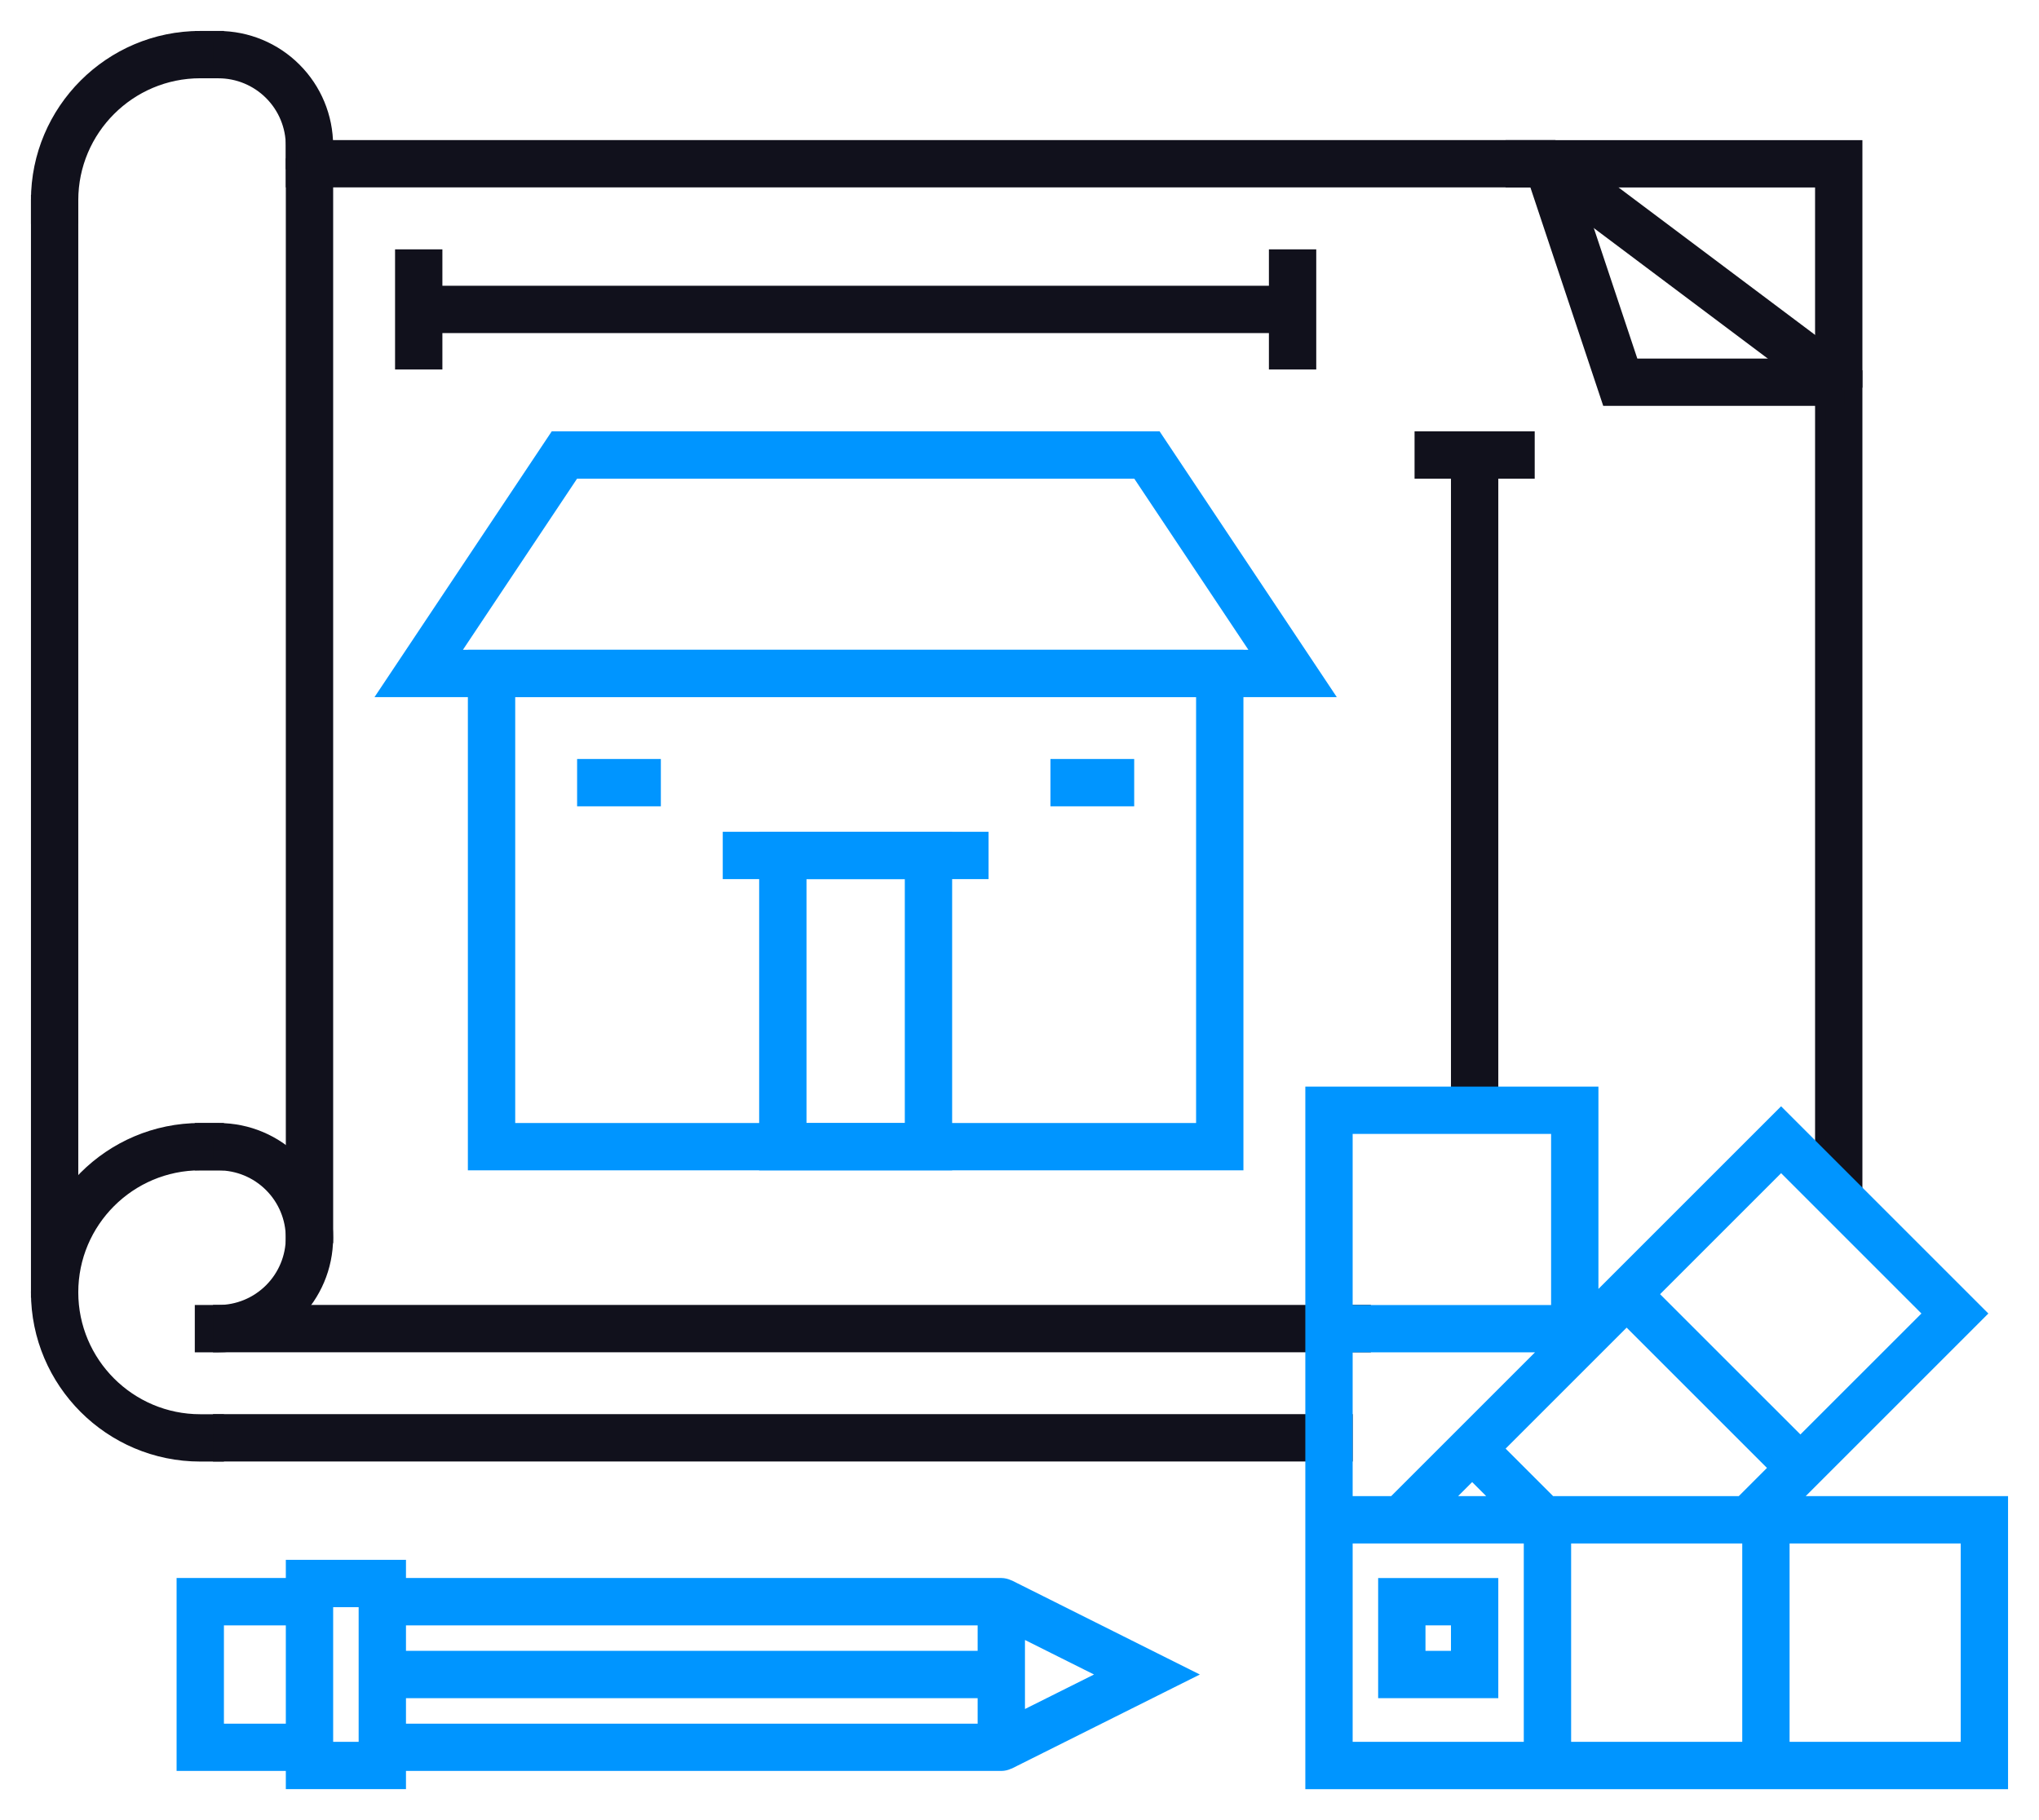<svg width="56" height="50" viewBox="0 0 56 50" fill="none" xmlns="http://www.w3.org/2000/svg">
<path d="M6 36.999H5.5V35.999H6C6.53 35.999 7.038 35.788 7.413 35.413C7.788 35.038 7.999 34.53 7.999 34C7.999 33.47 7.788 32.962 7.413 32.587C7.038 32.212 6.53 32.001 6 32.001H5.5V31.001H6C7.654 31.001 8.999 32.347 8.999 34C8.999 35.653 7.654 36.999 6 36.999Z" fill="#11111C" stroke="#11111C" stroke-width="0.3"/>
<path d="M6 40H5.5C3.019 40 1 37.981 1 35.5C1 33.019 3.019 31 5.5 31H6V32H5.5C3.57 32 2 33.57 2 35.5C2 37.43 3.57 39 5.5 39H6V40ZM8.999 4.5H7.999V4C7.999 3.47 7.788 2.962 7.413 2.587C7.038 2.212 6.53 2.001 6 2.001H5.5V1.001H6C6.795 1.002 7.557 1.318 8.119 1.881C8.682 2.443 8.998 3.205 8.999 4V4.5Z" fill="#11111C" stroke="#11111C" stroke-width="0.3"/>
<path d="M2 6H1V5.5C1 3.019 3.019 1 5.5 1H6V2H5.5C3.57 2 2 3.57 2 5.5V6ZM11 7H12V10H11V7ZM35 7H36V10H35V7ZM39 12H42V13H39V12Z" fill="#11111C" stroke="#11111C" stroke-width="0.3"/>
<path d="M11.556 8H35.702V9H11.556V8ZM40 12.5H41V30.5H40V12.5ZM8 4.5H9V34H8V4.5Z" fill="#11111C" stroke="#11111C" stroke-width="0.3"/>
<path d="M51 33H50V10.75L42.334 4.998H8V3.998H42.667L51 10.25V33ZM6 35.998H37.5V36.998H6V35.998ZM6 38.998H37V39.998H6V38.998ZM1 5.5H2V35.5H1V5.5Z" fill="#11111C" stroke="#11111C" stroke-width="0.3"/>
<path d="M50.5 11H44.14L42.026 4.658L42.974 4.342L44.86 10H50.5V11Z" fill="#11111C" stroke="#11111C" stroke-width="0.3"/>
<path d="M51 10.5H50V5H41.5V4H51V10.5Z" fill="#11111C" stroke="#11111C" stroke-width="0.3"/>
<path d="M31.724 45.553L31.338 45.36L28.778 44.079L27.724 43.552C27.72 43.55 27.715 43.551 27.711 43.549C27.645 43.517 27.573 43.5 27.5 43.499H11V42.999H8V43.499H5V48.499H8V48.999H11V48.499H27.5C27.573 48.498 27.645 48.482 27.71 48.45C27.714 48.448 27.719 48.449 27.724 48.447L31.724 46.447L32.618 46L31.724 45.553ZM27 44.5V45.5H11V44.5H27ZM6 47.5V44.5H8V47.5H6ZM9 48V44H10V48H9ZM11 46.5H27V47.5H11V46.5ZM28 47.191V44.809L30.382 46L29.628 46.377L28.329 47.026L28 47.191ZM54.25 41.25H49.23L54.397 36.083L48.917 30.603L43.75 35.77V30H36V49H55V41.25H54.25ZM37 37H42.52L38.27 41.25H37V37ZM40.432 40.502L41.18 41.25H39.684L40.432 40.502ZM48 42.25V48H43V42.25H48ZM42.594 41.25L41.139 39.795L44.675 36.259L48.741 40.325L47.816 41.25H42.594ZM52.983 36.083L49.447 39.618L45.381 35.552L48.917 32.016L52.983 36.083ZM42.75 31V36H37V31H42.75ZM37 42.5V42.25H42V48H37V42.5ZM54 48H49V42.25H54V48Z" fill="#0095FF" stroke="#0095FF" stroke-width="0.3"/>
<path d="M38 43.5V46.5H41V43.5H38ZM40 45.5H39V44.5H40V45.5ZM34 32H13V18H34V32ZM14 31H33V19H14V31Z" fill="#0095FF" stroke="#0095FF" stroke-width="0.3"/>
<path d="M36.434 19H10.566L15.233 12H31.768L36.434 19ZM12.434 18H34.566L31.233 13H15.768L12.434 18ZM26 32H21V23H26V32ZM22 31H25V24H22V31Z" fill="#0095FF" stroke="#0095FF" stroke-width="0.3"/>
<path d="M20 23H27V24H20V23ZM16 21H18V22H16V21ZM29 21H31V22H29V21Z" fill="#0095FF" stroke="#0095FF" stroke-width="0.3"/>
</svg>
